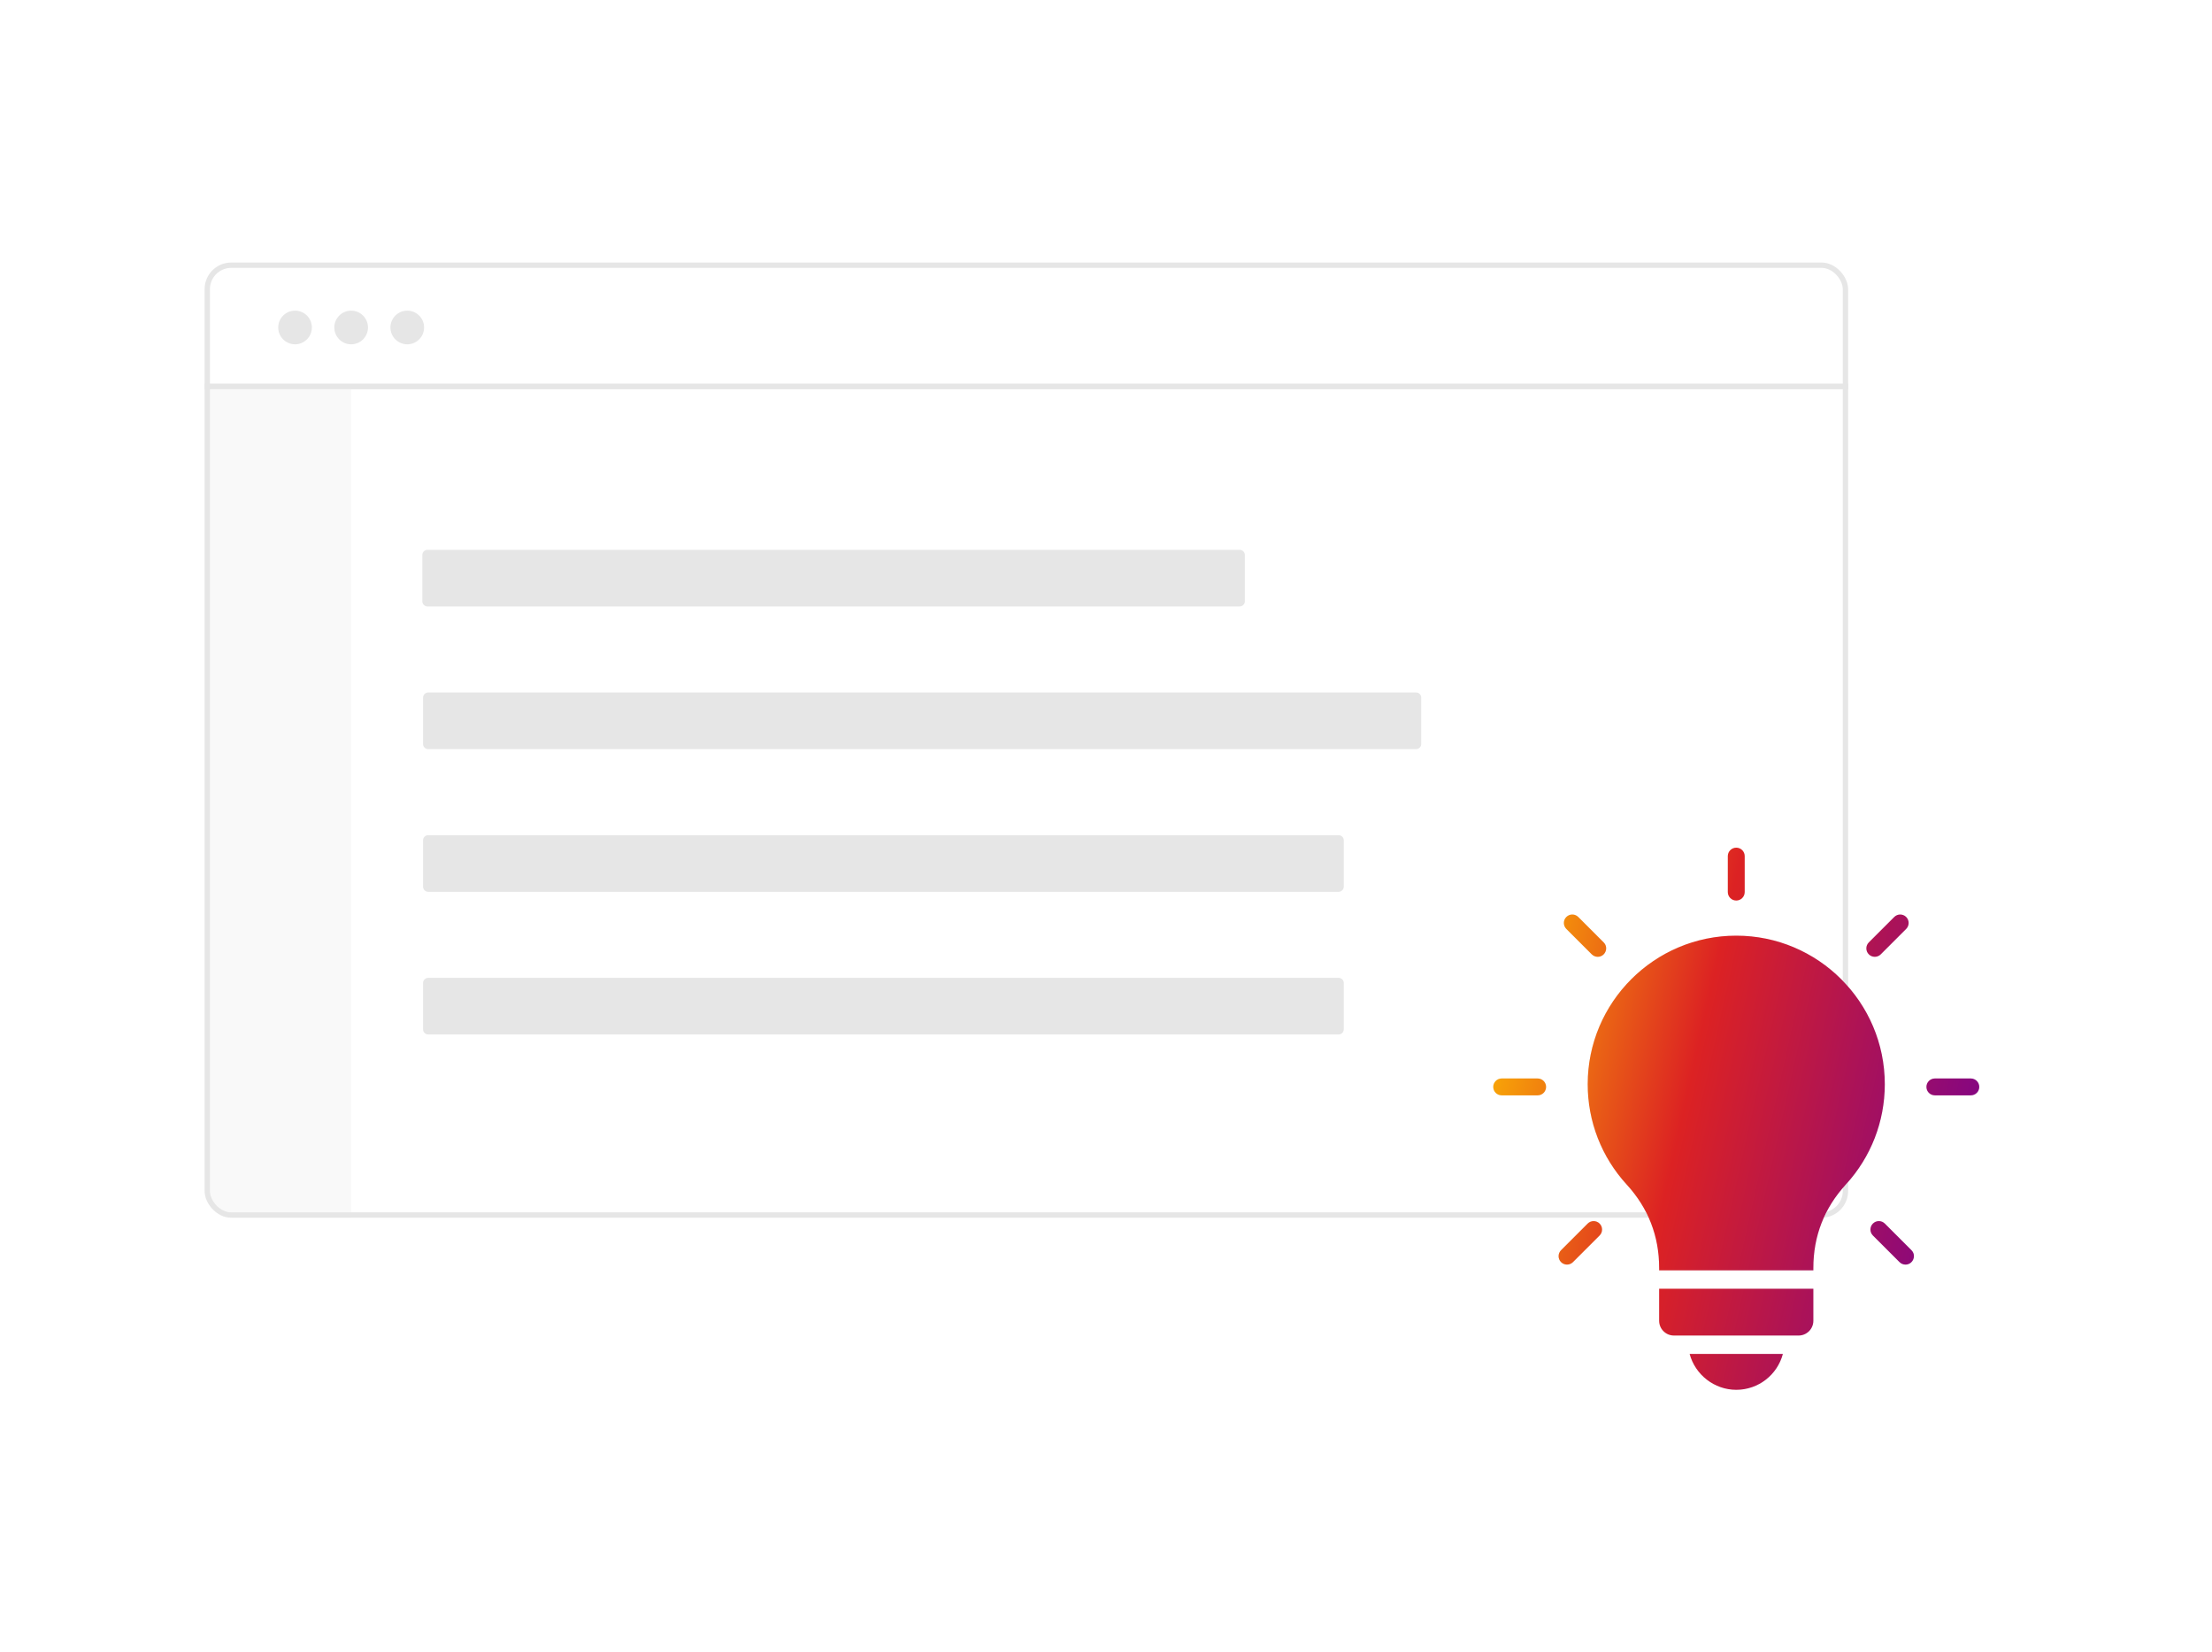 <svg width="573" height="428" viewBox="0 0 573 428" fill="none" xmlns="http://www.w3.org/2000/svg">
<g filter="url(#filter0_d_556_11717)">
<g clip-path="url(#clip0_556_11717)">
<rect x="53" y="68" width="425.74" height="247.42" rx="6.911" fill="white"/>
<rect x="53.172" y="100.814" width="37.79" height="313.951" fill="#F9F9F9"/>
<line x1="51.719" y1="100.088" x2="761.015" y2="100.088" stroke="#E6E6E6" stroke-width="1.453"/>
<circle cx="76.428" cy="84.827" r="4.36" fill="#E6E6E6"/>
<circle cx="90.962" cy="84.827" r="4.36" fill="#E6E6E6"/>
<circle cx="105.496" cy="84.827" r="4.36" fill="#E6E6E6"/>
<path fill-rule="evenodd" clip-rule="evenodd" d="M110.735 142.421C109.998 142.421 109.401 143.018 109.401 143.754V155.754C109.401 156.49 109.998 157.087 110.735 157.087H321.124C321.861 157.087 322.458 156.49 322.458 155.754V143.754C322.458 143.018 321.861 142.421 321.124 142.421H110.735ZM110.921 179.376C110.185 179.376 109.588 179.973 109.588 180.709V192.709C109.588 193.445 110.185 194.042 110.921 194.042H366.819C367.556 194.042 368.153 193.445 368.153 192.709V180.709C368.153 179.973 367.556 179.376 366.819 179.376H110.921ZM109.587 217.666C109.587 216.93 110.184 216.333 110.921 216.333H346.758C347.494 216.333 348.091 216.93 348.091 217.666V229.666C348.091 230.402 347.494 230.999 346.758 230.999H110.921C110.184 230.999 109.587 230.402 109.587 229.666V217.666ZM110.921 253.29C110.185 253.29 109.588 253.887 109.588 254.623V266.623C109.588 267.359 110.185 267.956 110.921 267.956H346.758C347.495 267.956 348.092 267.359 348.092 266.623V254.623C348.092 253.887 347.495 253.29 346.758 253.29H110.921Z" fill="#E6E6E6"/>
</g>
<rect x="53.691" y="68.691" width="424.358" height="246.038" rx="6.22" stroke="#E6E6E6" stroke-width="1.382"/>
</g>
<g clip-path="url(#clip1_556_11717)">
<path fill-rule="evenodd" clip-rule="evenodd" d="M449.763 242.364C428.543 242.364 411.277 259.629 411.277 280.848C411.277 290.498 414.864 299.727 421.382 306.837C426.961 312.925 429.789 320.198 429.789 328.456V329.055H469.733V328.456C469.733 320.198 472.564 312.924 478.141 306.837C484.656 299.727 488.244 290.498 488.244 280.848C488.244 259.629 470.982 242.364 449.763 242.364ZM411.271 316.94C412.126 316.086 413.51 316.086 414.365 316.94C415.217 317.793 415.217 319.177 414.365 320.032L407.467 326.926C406.613 327.781 405.224 327.779 404.376 326.926C403.523 326.073 403.523 324.689 404.376 323.836L411.271 316.94ZM400.501 281.542C400.501 280.334 399.522 279.355 398.315 279.355H388.998C387.789 279.355 386.812 280.334 386.812 281.542C386.812 282.749 387.789 283.728 388.998 283.728H398.315C399.522 283.728 400.501 282.749 400.501 281.542ZM415.422 244.112C416.808 245.496 415.8 247.844 413.879 247.844C413.318 247.844 412.758 247.63 412.331 247.203L405.745 240.617C404.89 239.762 404.89 238.378 405.745 237.525C406.597 236.67 407.983 236.67 408.836 237.525L415.422 244.112ZM451.949 231.076V221.76C451.949 220.552 450.97 219.573 449.762 219.573C448.554 219.573 447.576 220.552 447.576 221.76V231.076C447.576 232.284 448.555 233.264 449.762 233.264C450.97 233.264 451.949 232.284 451.949 231.076ZM487.193 247.204C486.336 248.057 484.959 248.058 484.099 247.204C483.246 246.349 483.246 244.965 484.099 244.112L490.689 237.525C491.54 236.671 492.926 236.671 493.779 237.525C494.632 238.378 494.632 239.762 493.779 240.617L487.193 247.204ZM501.208 283.728H510.523C511.739 283.728 512.713 282.749 512.713 281.542C512.713 280.334 511.739 279.355 510.523 279.355H501.208C500.002 279.355 499.021 280.334 499.021 281.542C499.021 282.749 500.002 283.728 501.208 283.728ZM485.159 320.032C484.306 319.178 484.306 317.793 485.159 316.94C486.012 316.086 487.398 316.086 488.25 316.94L495.146 323.836C496.528 325.216 495.533 327.567 493.601 327.567C493.041 327.567 492.48 327.354 492.055 326.926L485.159 320.032ZM461.839 350.707H437.687C439.127 356.093 444.083 360.001 449.763 360.001C455.502 360.001 460.412 356.113 461.839 350.707ZM469.733 333.822H429.789V342.119C429.789 344.226 431.502 345.94 433.608 345.94H465.913C468.02 345.94 469.734 344.226 469.734 342.119V333.822H469.733Z" fill="#F9F9F9"/>
<path fill-rule="evenodd" clip-rule="evenodd" d="M449.763 242.364C428.543 242.364 411.277 259.629 411.277 280.848C411.277 290.498 414.864 299.727 421.382 306.837C426.961 312.925 429.789 320.198 429.789 328.456V329.055H469.733V328.456C469.733 320.198 472.564 312.924 478.141 306.837C484.656 299.727 488.244 290.498 488.244 280.848C488.244 259.629 470.982 242.364 449.763 242.364ZM411.271 316.94C412.126 316.086 413.51 316.086 414.365 316.94C415.217 317.793 415.217 319.177 414.365 320.032L407.467 326.926C406.613 327.781 405.224 327.779 404.376 326.926C403.523 326.073 403.523 324.689 404.376 323.836L411.271 316.94ZM400.501 281.542C400.501 280.334 399.522 279.355 398.315 279.355H388.998C387.789 279.355 386.812 280.334 386.812 281.542C386.812 282.749 387.789 283.728 388.998 283.728H398.315C399.522 283.728 400.501 282.749 400.501 281.542ZM415.422 244.112C416.808 245.496 415.8 247.844 413.879 247.844C413.318 247.844 412.758 247.63 412.331 247.203L405.745 240.617C404.89 239.762 404.89 238.378 405.745 237.525C406.597 236.67 407.983 236.67 408.836 237.525L415.422 244.112ZM451.949 231.076V221.76C451.949 220.552 450.97 219.573 449.762 219.573C448.554 219.573 447.576 220.552 447.576 221.76V231.076C447.576 232.284 448.555 233.264 449.762 233.264C450.97 233.264 451.949 232.284 451.949 231.076ZM487.193 247.204C486.336 248.057 484.959 248.058 484.099 247.204C483.246 246.349 483.246 244.965 484.099 244.112L490.689 237.525C491.54 236.671 492.926 236.671 493.779 237.525C494.632 238.378 494.632 239.762 493.779 240.617L487.193 247.204ZM501.208 283.728H510.523C511.739 283.728 512.713 282.749 512.713 281.542C512.713 280.334 511.739 279.355 510.523 279.355H501.208C500.002 279.355 499.021 280.334 499.021 281.542C499.021 282.749 500.002 283.728 501.208 283.728ZM485.159 320.032C484.306 319.178 484.306 317.793 485.159 316.94C486.012 316.086 487.398 316.086 488.25 316.94L495.146 323.836C496.528 325.216 495.533 327.567 493.601 327.567C493.041 327.567 492.48 327.354 492.055 326.926L485.159 320.032ZM461.839 350.707H437.687C439.127 356.093 444.083 360.001 449.763 360.001C455.502 360.001 460.412 356.113 461.839 350.707ZM469.733 333.822H429.789V342.119C429.789 344.226 431.502 345.94 433.608 345.94H465.913C468.02 345.94 469.734 344.226 469.734 342.119V333.822H469.733Z" fill="#F9F9F9"/>
</g>
<g clip-path="url(#clip2_556_11717)">
<path fill-rule="evenodd" clip-rule="evenodd" d="M449.763 242.364C428.543 242.364 411.277 259.629 411.277 280.848C411.277 290.498 414.864 299.727 421.382 306.837C426.961 312.925 429.789 320.198 429.789 328.456V329.055H469.733V328.456C469.733 320.198 472.564 312.924 478.141 306.837C484.656 299.727 488.244 290.498 488.244 280.848C488.244 259.629 470.982 242.364 449.763 242.364ZM411.271 316.94C412.126 316.086 413.51 316.086 414.365 316.94C415.217 317.793 415.217 319.177 414.365 320.032L407.467 326.926C406.613 327.781 405.224 327.779 404.376 326.926C403.523 326.073 403.523 324.689 404.376 323.836L411.271 316.94ZM400.501 281.542C400.501 280.334 399.522 279.355 398.315 279.355H388.998C387.789 279.355 386.812 280.334 386.812 281.542C386.812 282.749 387.789 283.728 388.998 283.728H398.315C399.522 283.728 400.501 282.749 400.501 281.542ZM415.422 244.112C416.808 245.496 415.8 247.844 413.879 247.844C413.318 247.844 412.758 247.63 412.331 247.203L405.745 240.617C404.89 239.762 404.89 238.378 405.745 237.525C406.597 236.67 407.983 236.67 408.836 237.525L415.422 244.112ZM451.949 231.076V221.76C451.949 220.552 450.97 219.573 449.762 219.573C448.554 219.573 447.576 220.552 447.576 221.76V231.076C447.576 232.284 448.555 233.264 449.762 233.264C450.97 233.264 451.949 232.284 451.949 231.076ZM487.193 247.204C486.336 248.057 484.959 248.058 484.099 247.204C483.246 246.349 483.246 244.965 484.099 244.112L490.689 237.525C491.54 236.671 492.926 236.671 493.779 237.525C494.632 238.378 494.632 239.762 493.779 240.617L487.193 247.204ZM501.208 283.728H510.523C511.739 283.728 512.713 282.749 512.713 281.542C512.713 280.334 511.739 279.355 510.523 279.355H501.208C500.002 279.355 499.021 280.334 499.021 281.542C499.021 282.749 500.002 283.728 501.208 283.728ZM485.159 320.032C484.306 319.178 484.306 317.793 485.159 316.94C486.012 316.086 487.398 316.086 488.25 316.94L495.146 323.836C496.528 325.216 495.533 327.567 493.601 327.567C493.041 327.567 492.48 327.354 492.055 326.926L485.159 320.032ZM461.839 350.707H437.687C439.127 356.093 444.083 360.001 449.763 360.001C455.502 360.001 460.412 356.113 461.839 350.707ZM469.733 333.822H429.789V342.119C429.789 344.226 431.502 345.94 433.608 345.94H465.913C468.02 345.94 469.734 344.226 469.734 342.119V333.822H469.733Z" fill="#F9F9F9"/>
<path fill-rule="evenodd" clip-rule="evenodd" d="M449.763 242.364C428.543 242.364 411.277 259.629 411.277 280.848C411.277 290.498 414.864 299.727 421.382 306.837C426.961 312.925 429.789 320.198 429.789 328.456V329.055H469.733V328.456C469.733 320.198 472.564 312.924 478.141 306.837C484.656 299.727 488.243 290.498 488.243 280.848C488.244 259.629 470.982 242.364 449.763 242.364ZM411.271 316.94C412.126 316.086 413.51 316.086 414.365 316.94C415.217 317.793 415.217 319.177 414.365 320.032L407.467 326.926C406.613 327.781 405.224 327.779 404.376 326.926C403.523 326.073 403.523 324.689 404.376 323.836L411.271 316.94ZM400.501 281.542C400.501 280.334 399.522 279.355 398.315 279.355H388.998C387.789 279.355 386.812 280.334 386.812 281.542C386.812 282.749 387.789 283.728 388.998 283.728H398.315C399.522 283.728 400.501 282.749 400.501 281.542ZM415.422 244.112C416.808 245.496 415.8 247.844 413.879 247.844C413.318 247.844 412.758 247.63 412.331 247.203L405.745 240.617C404.89 239.762 404.89 238.378 405.745 237.525C406.597 236.67 407.983 236.67 408.836 237.525L415.422 244.112ZM451.949 231.076V221.76C451.949 220.552 450.97 219.573 449.762 219.573C448.554 219.573 447.576 220.552 447.576 221.76V231.076C447.576 232.284 448.555 233.264 449.762 233.264C450.97 233.264 451.949 232.284 451.949 231.076ZM487.193 247.204C486.336 248.057 484.959 248.058 484.099 247.204C483.246 246.349 483.246 244.965 484.099 244.112L490.689 237.525C491.54 236.671 492.926 236.671 493.779 237.525C494.632 238.378 494.632 239.762 493.779 240.617L487.193 247.204ZM501.208 283.728H510.523C511.739 283.728 512.713 282.749 512.713 281.542C512.713 280.334 511.739 279.355 510.523 279.355H501.208C500.002 279.355 499.021 280.334 499.021 281.542C499.021 282.749 500.002 283.728 501.208 283.728ZM485.159 320.032C484.306 319.178 484.306 317.793 485.159 316.94C486.012 316.086 487.398 316.086 488.25 316.94L495.146 323.836C496.528 325.216 495.533 327.567 493.601 327.567C493.041 327.567 492.48 327.354 492.055 326.926L485.159 320.032ZM461.839 350.707H437.687C439.127 356.093 444.083 360.001 449.763 360.001C455.502 360.001 460.412 356.113 461.839 350.707ZM469.733 333.822H429.789V342.119C429.789 344.226 431.502 345.94 433.608 345.94H465.913C468.02 345.94 469.734 344.226 469.734 342.119L469.733 333.822Z" fill="url(#paint0_linear_556_11717)"/>
</g>
<defs>
<filter id="filter0_d_556_11717" x="25.355" y="40.355" width="481.03" height="302.71" filterUnits="userSpaceOnUse" color-interpolation-filters="sRGB">
<feFlood flood-opacity="0" result="BackgroundImageFix"/>
<feColorMatrix in="SourceAlpha" type="matrix" values="0 0 0 0 0 0 0 0 0 0 0 0 0 0 0 0 0 0 127 0" result="hardAlpha"/>
<feOffset/>
<feGaussianBlur stdDeviation="13.822"/>
<feComposite in2="hardAlpha" operator="out"/>
<feColorMatrix type="matrix" values="0 0 0 0 0 0 0 0 0 0 0 0 0 0 0 0 0 0 0.1 0"/>
<feBlend mode="normal" in2="BackgroundImageFix" result="effect1_dropShadow_556_11717"/>
<feBlend mode="normal" in="SourceGraphic" in2="effect1_dropShadow_556_11717" result="shape"/>
</filter>
<linearGradient id="paint0_linear_556_11717" x1="386.812" y1="219.573" x2="536.66" y2="253.16" gradientUnits="userSpaceOnUse">
<stop stop-color="#FFC500"/>
<stop offset="0.411" stop-color="#DC2223"/>
<stop offset="1" stop-color="#720096"/>
</linearGradient>
<clipPath id="clip0_556_11717">
<rect x="53" y="68" width="425.74" height="247.42" rx="6.911" fill="white"/>
</clipPath>
<clipPath id="clip1_556_11717">
<rect width="140.427" height="140.427" fill="white" transform="translate(379.549 219.573)"/>
</clipPath>
<clipPath id="clip2_556_11717">
<rect width="140.427" height="140.427" fill="white" transform="translate(379.549 219.573)"/>
</clipPath>
</defs>
</svg>

